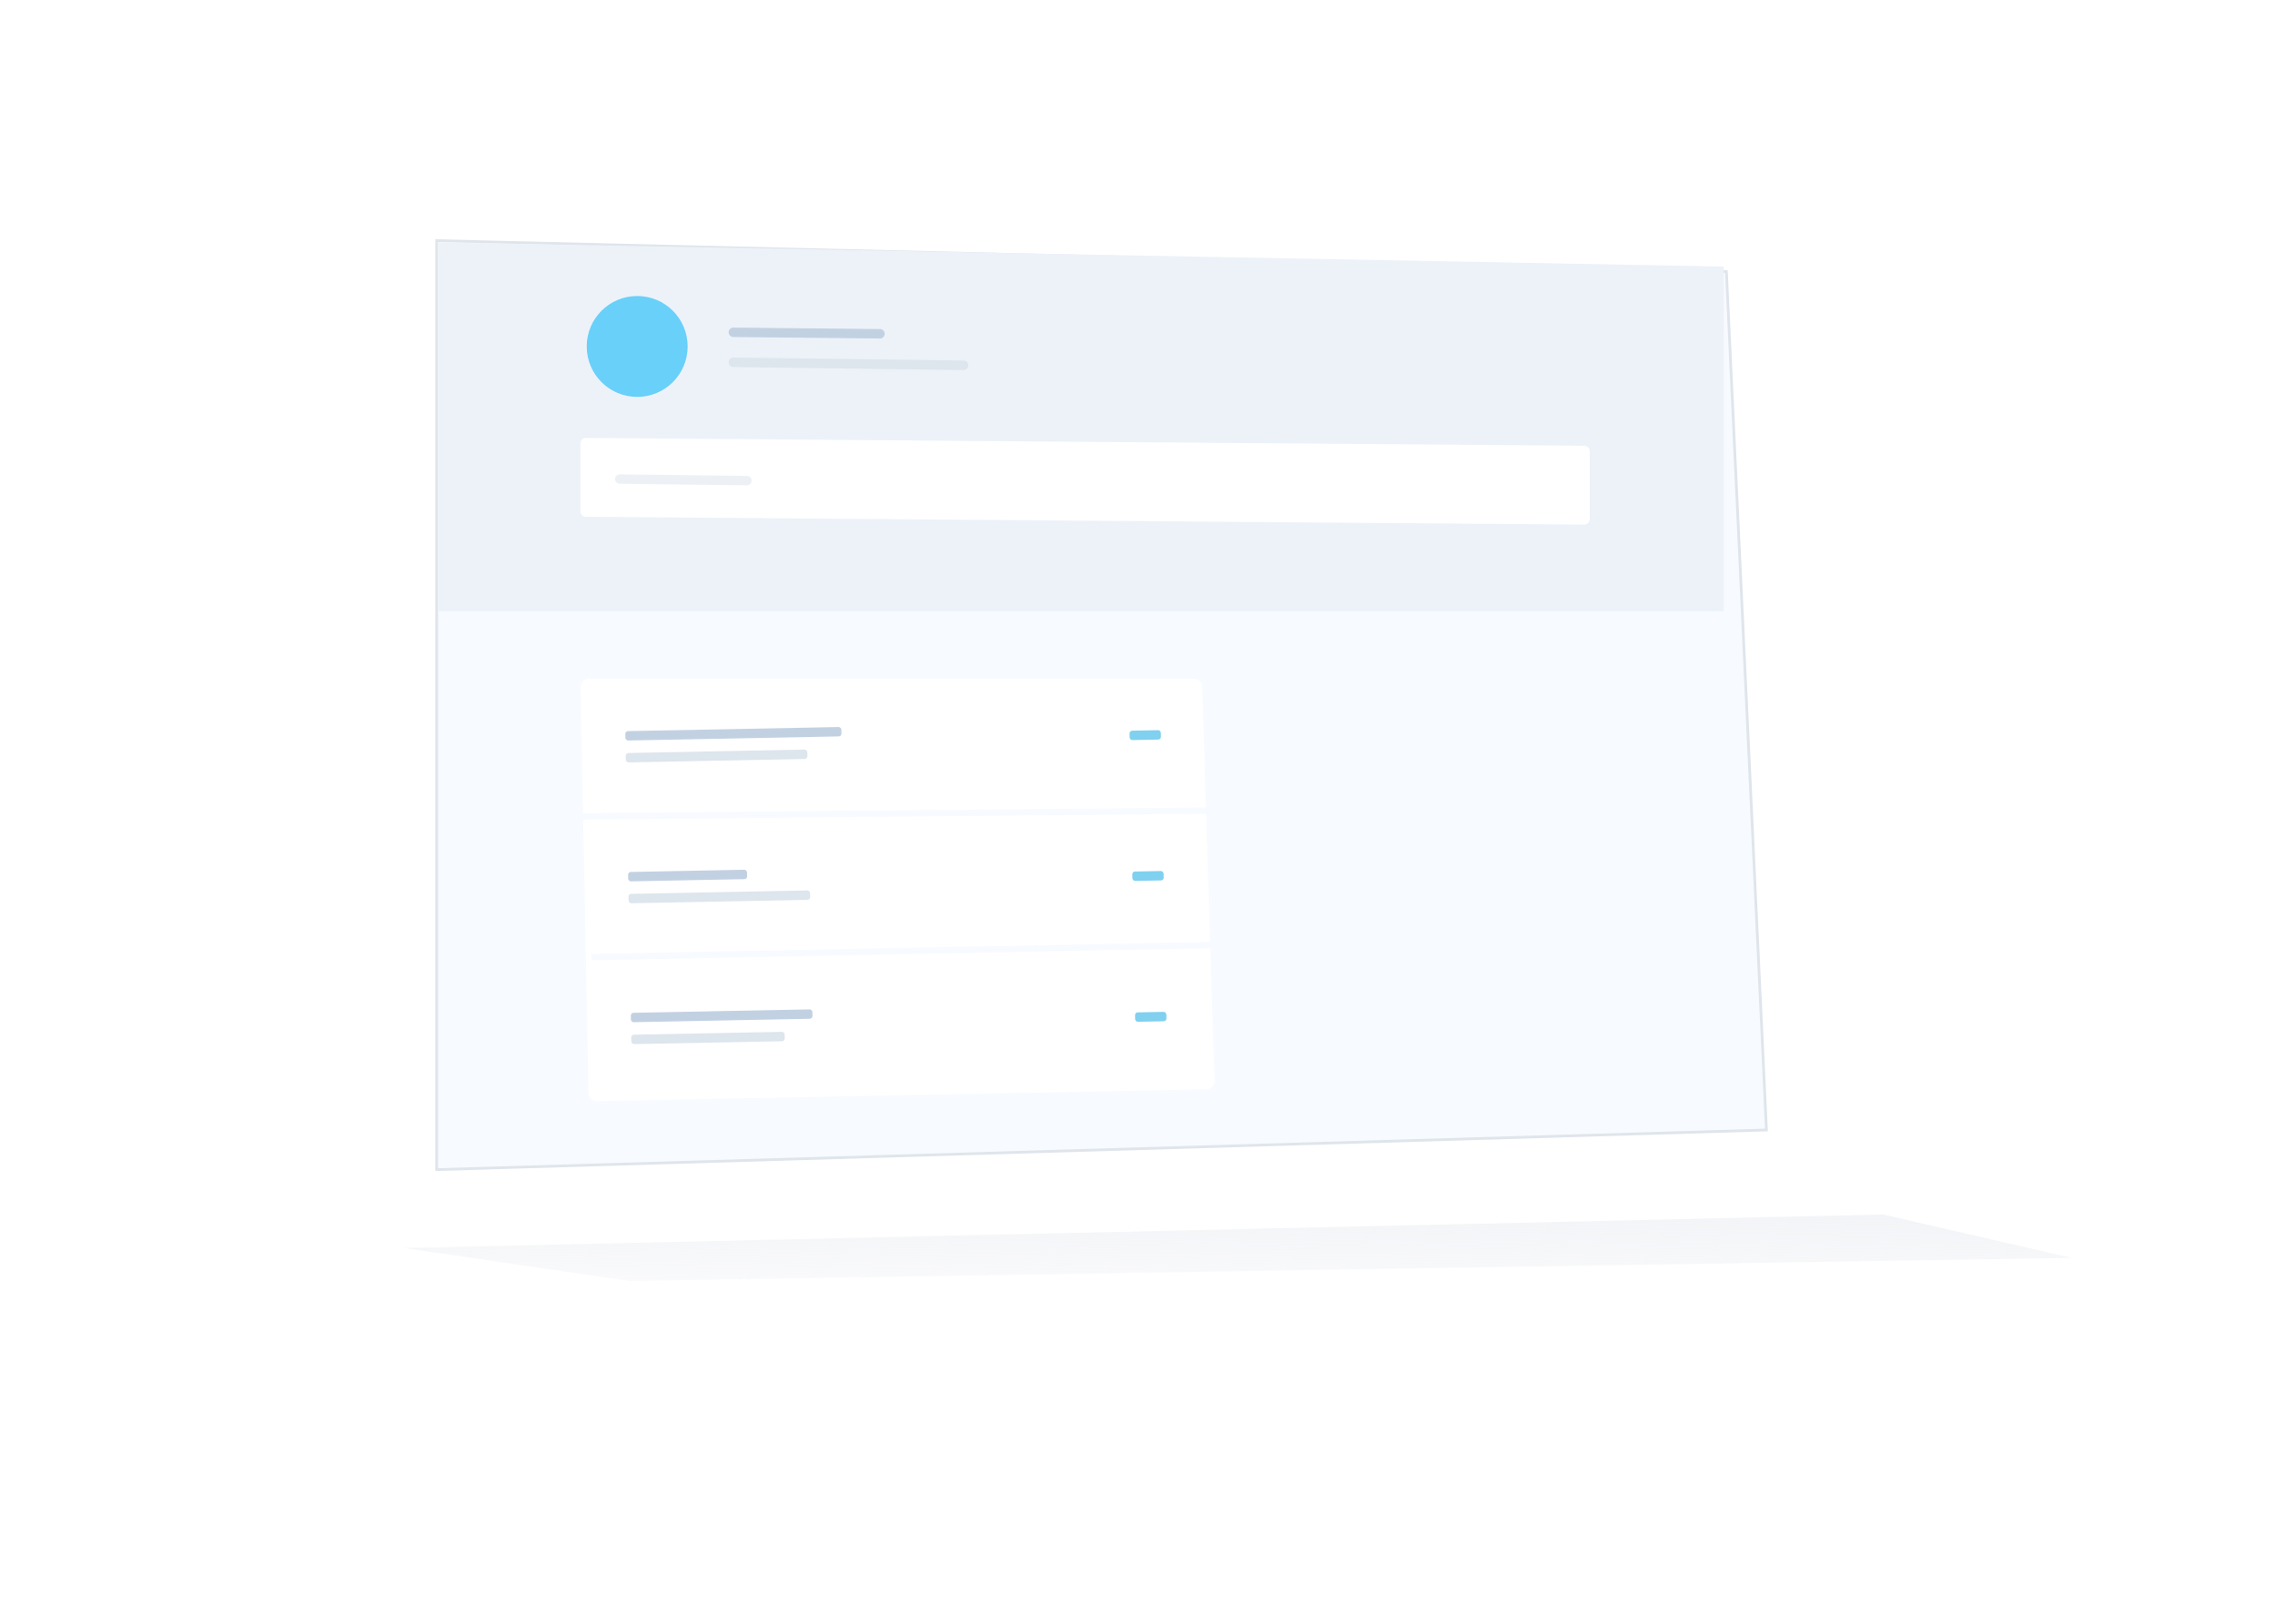 <svg width="839" height="599" fill="none" xmlns="http://www.w3.org/2000/svg">
    <g filter="url(#filter0_f)">
        <ellipse cx="357.701" cy="316.227" rx="228.559" ry="161.678" fill="#525F7F" fill-opacity=".37"/>
    </g>
    <g filter="url(#filter1_di)">
        <path d="M121 75.019c0-11.24 9.258-20.272 20.493-19.994l502.904 12.41c10.495.26 19.003 8.59 19.485 19.076l15.661 340.876c.512 11.15-8.2 20.561-19.356 20.909l-518.564 16.171c-11.284.352-20.623-8.7-20.623-19.99V75.019z" fill="#fff"/>
    </g>
    <g filter="url(#filter2_di)">
        <path d="M136.866 478.136c-12.297-1.59-11.281-19.71 1.117-19.916l554.206-9.19c1.205-.02 2.409.069 3.598.266l70.329 11.641c8.377 1.386 7.52 13.692-.968 13.903l-547.379 13.641a9.932 9.932 0 01-1.532-.08l-79.371-10.265z" fill="#fff"/>
    </g>
    <path d="M149.416 460.414a4.986 4.986 0 00-.837-.052l-6.079.138 552-12.5 69.5 16-531.192 8.487a9.948 9.948 0 01-1.608-.104l-81.784-11.969z" fill="url(#paint0_linear)"/>
    <path d="M636.678 100.19l14.776 316.628-490.407 14.627V88.762l475.631 11.428z" fill="#F7FAFE" stroke="#DFE5EB"/>
    <path d="M161.71 89.413l473.983 8.903v127.185H161.71V89.413z" fill="#EDF2F9"/>
    <path d="M214.052 163.544a2 2 0 012.016-2l368.207 2.876a2 2 0 011.985 2v25.079a2 2 0 01-2.016 2l-368.207-2.877a2 2 0 01-1.985-2v-25.078z" fill="#fff"/>
    <path d="M268.72 122.581c0-.971.792-1.755 1.762-1.745l54.087.546a1.745 1.745 0 01-.036 3.489l-54.086-.546a1.745 1.745 0 01-1.727-1.744z" fill="#C2D1E2"/>
    <path d="M268.72 133.636c0-.973.795-1.758 1.767-1.745l84.91 1.117a1.745 1.745 0 01-.046 3.489l-84.91-1.117a1.745 1.745 0 01-1.721-1.744z" fill="#DDE5ED"/>
    <path d="M226.849 176.689a1.745 1.745 0 011.766-1.723l46.856.574a1.744 1.744 0 11-.043 3.489l-46.855-.574a1.745 1.745 0 01-1.724-1.766z" fill="#DDE5ED" fill-opacity=".5"/>
    <path d="M214.112 253.447a3 3 0 012.999-3.059h223.256a3 3 0 012.999 2.907l4.539 145.426a3 3 0 01-2.94 3.093l-224.877 4.381a3.001 3.001 0 01-3.058-2.941l-2.918-149.807z" fill="#fff"/>
    <rect x="230.598" y="269.701" width="79.68" height="3.464" rx="1" transform="rotate(-1.116 230.598 269.701)" fill="#C2D1E2"/>
    <rect x="231.61" y="321.656" width="43.882" height="3.464" rx="1" transform="rotate(-1.116 231.61 321.656)" fill="#C2D1E2"/>
    <rect x="230.756" y="277.783" width="66.977" height="3.464" rx="1" transform="rotate(-1.116 230.756 277.783)" fill="#DDE5ED"/>
    <rect x="231.768" y="329.738" width="66.977" height="3.464" rx="1" transform="rotate(-1.116 231.768 329.738)" fill="#DDE5ED"/>
    <rect x="232.623" y="373.611" width="66.977" height="3.464" rx="1" transform="rotate(-1.116 232.623 373.611)" fill="#C2D1E2"/>
    <rect x="232.78" y="381.693" width="56.584" height="3.464" rx="1" transform="rotate(-1.116 232.78 381.693)" fill="#DDE5ED"/>
    <path d="M214.052 299.998l231.488-2.144.045 2.309-231.488 2.144-.045-2.309zm4.041 51.896l228.602-4.454.045 2.309-228.602 4.454-.045-2.309z" fill="#F7FAFE"/>
    <rect x="416.549" y="269.543" width="11.548" height="3.464" rx="1" transform="rotate(-1.116 416.549 269.543)" fill="#80D0EF"/>
    <rect x="417.562" y="321.498" width="11.548" height="3.464" rx="1" transform="rotate(-1.116 417.562 321.498)" fill="#80D0EF"/>
    <rect x="418.574" y="373.453" width="11.548" height="3.464" rx="1" transform="rotate(-1.116 418.574 373.453)" fill="#80D0EF"/>
    <circle cx="234.988" cy="127.797" r="18.61" fill="#68D0F9"/>
    <defs>
        <filter id="filter0_f" x="29.142" y="54.549" width="657.117" height="523.355" filterUnits="userSpaceOnUse" color-interpolation-filters="sRGB">
            <feFlood flood-opacity="0" result="BackgroundImageFix"/>
            <feBlend in="SourceGraphic" in2="BackgroundImageFix" result="shape"/>
            <feGaussianBlur stdDeviation="50" result="effect1_foregroundBlur"/>
        </filter>
        <filter id="filter1_di" x="11" y="5.019" width="718.564" height="569.458" filterUnits="userSpaceOnUse" color-interpolation-filters="sRGB">
            <feFlood flood-opacity="0" result="BackgroundImageFix"/>
            <feColorMatrix in="SourceAlpha" values="0 0 0 0 0 0 0 0 0 0 0 0 0 0 0 0 0 0 127 0"/>
            <feOffset dx="-30" dy="30"/>
            <feGaussianBlur stdDeviation="40"/>
            <feColorMatrix values="0 0 0 0 0.322 0 0 0 0 0.373 0 0 0 0 0.498 0 0 0 0.13 0"/>
            <feBlend in2="BackgroundImageFix" result="effect1_dropShadow"/>
            <feBlend in="SourceGraphic" in2="effect1_dropShadow" result="shape"/>
            <feColorMatrix in="SourceAlpha" values="0 0 0 0 0 0 0 0 0 0 0 0 0 0 0 0 0 0 127 0" result="hardAlpha"/>
            <feOffset dx="2" dy="-2"/>
            <feGaussianBlur stdDeviation="3.5"/>
            <feComposite in2="hardAlpha" operator="arithmetic" k2="-1" k3="1"/>
            <feColorMatrix values="0 0 0 0 0.859 0 0 0 0 0.875 0 0 0 0 0.912 0 0 0 1 0"/>
            <feBlend in2="shape" result="effect2_innerShadow"/>
        </filter>
        <filter id="filter2_di" x="18.147" y="399.027" width="803.828" height="199.457" filterUnits="userSpaceOnUse" color-interpolation-filters="sRGB">
            <feFlood flood-opacity="0" result="BackgroundImageFix"/>
            <feColorMatrix in="SourceAlpha" values="0 0 0 0 0 0 0 0 0 0 0 0 0 0 0 0 0 0 127 0"/>
            <feOffset dx="-30" dy="30"/>
            <feGaussianBlur stdDeviation="40"/>
            <feColorMatrix values="0 0 0 0 0.322 0 0 0 0 0.373 0 0 0 0 0.498 0 0 0 0.13 0"/>
            <feBlend in2="BackgroundImageFix" result="effect1_dropShadow"/>
            <feBlend in="SourceGraphic" in2="effect1_dropShadow" result="shape"/>
            <feColorMatrix in="SourceAlpha" values="0 0 0 0 0 0 0 0 0 0 0 0 0 0 0 0 0 0 127 0" result="hardAlpha"/>
            <feOffset dx="2" dy="-2"/>
            <feGaussianBlur stdDeviation="3.5"/>
            <feComposite in2="hardAlpha" operator="arithmetic" k2="-1" k3="1"/>
            <feColorMatrix values="0 0 0 0 0.859 0 0 0 0 0.875 0 0 0 0 0.912 0 0 0 1 0"/>
            <feBlend in2="shape" result="effect2_innerShadow"/>
        </filter>
        <linearGradient id="paint0_linear" x1="372.5" y1="371" x2="371.5" y2="500" gradientUnits="userSpaceOnUse">
            <stop stop-color="#E2E5EC"/>
            <stop offset="1" stop-color="#E2E5EC" stop-opacity="0"/>
        </linearGradient>
    </defs>
</svg>
